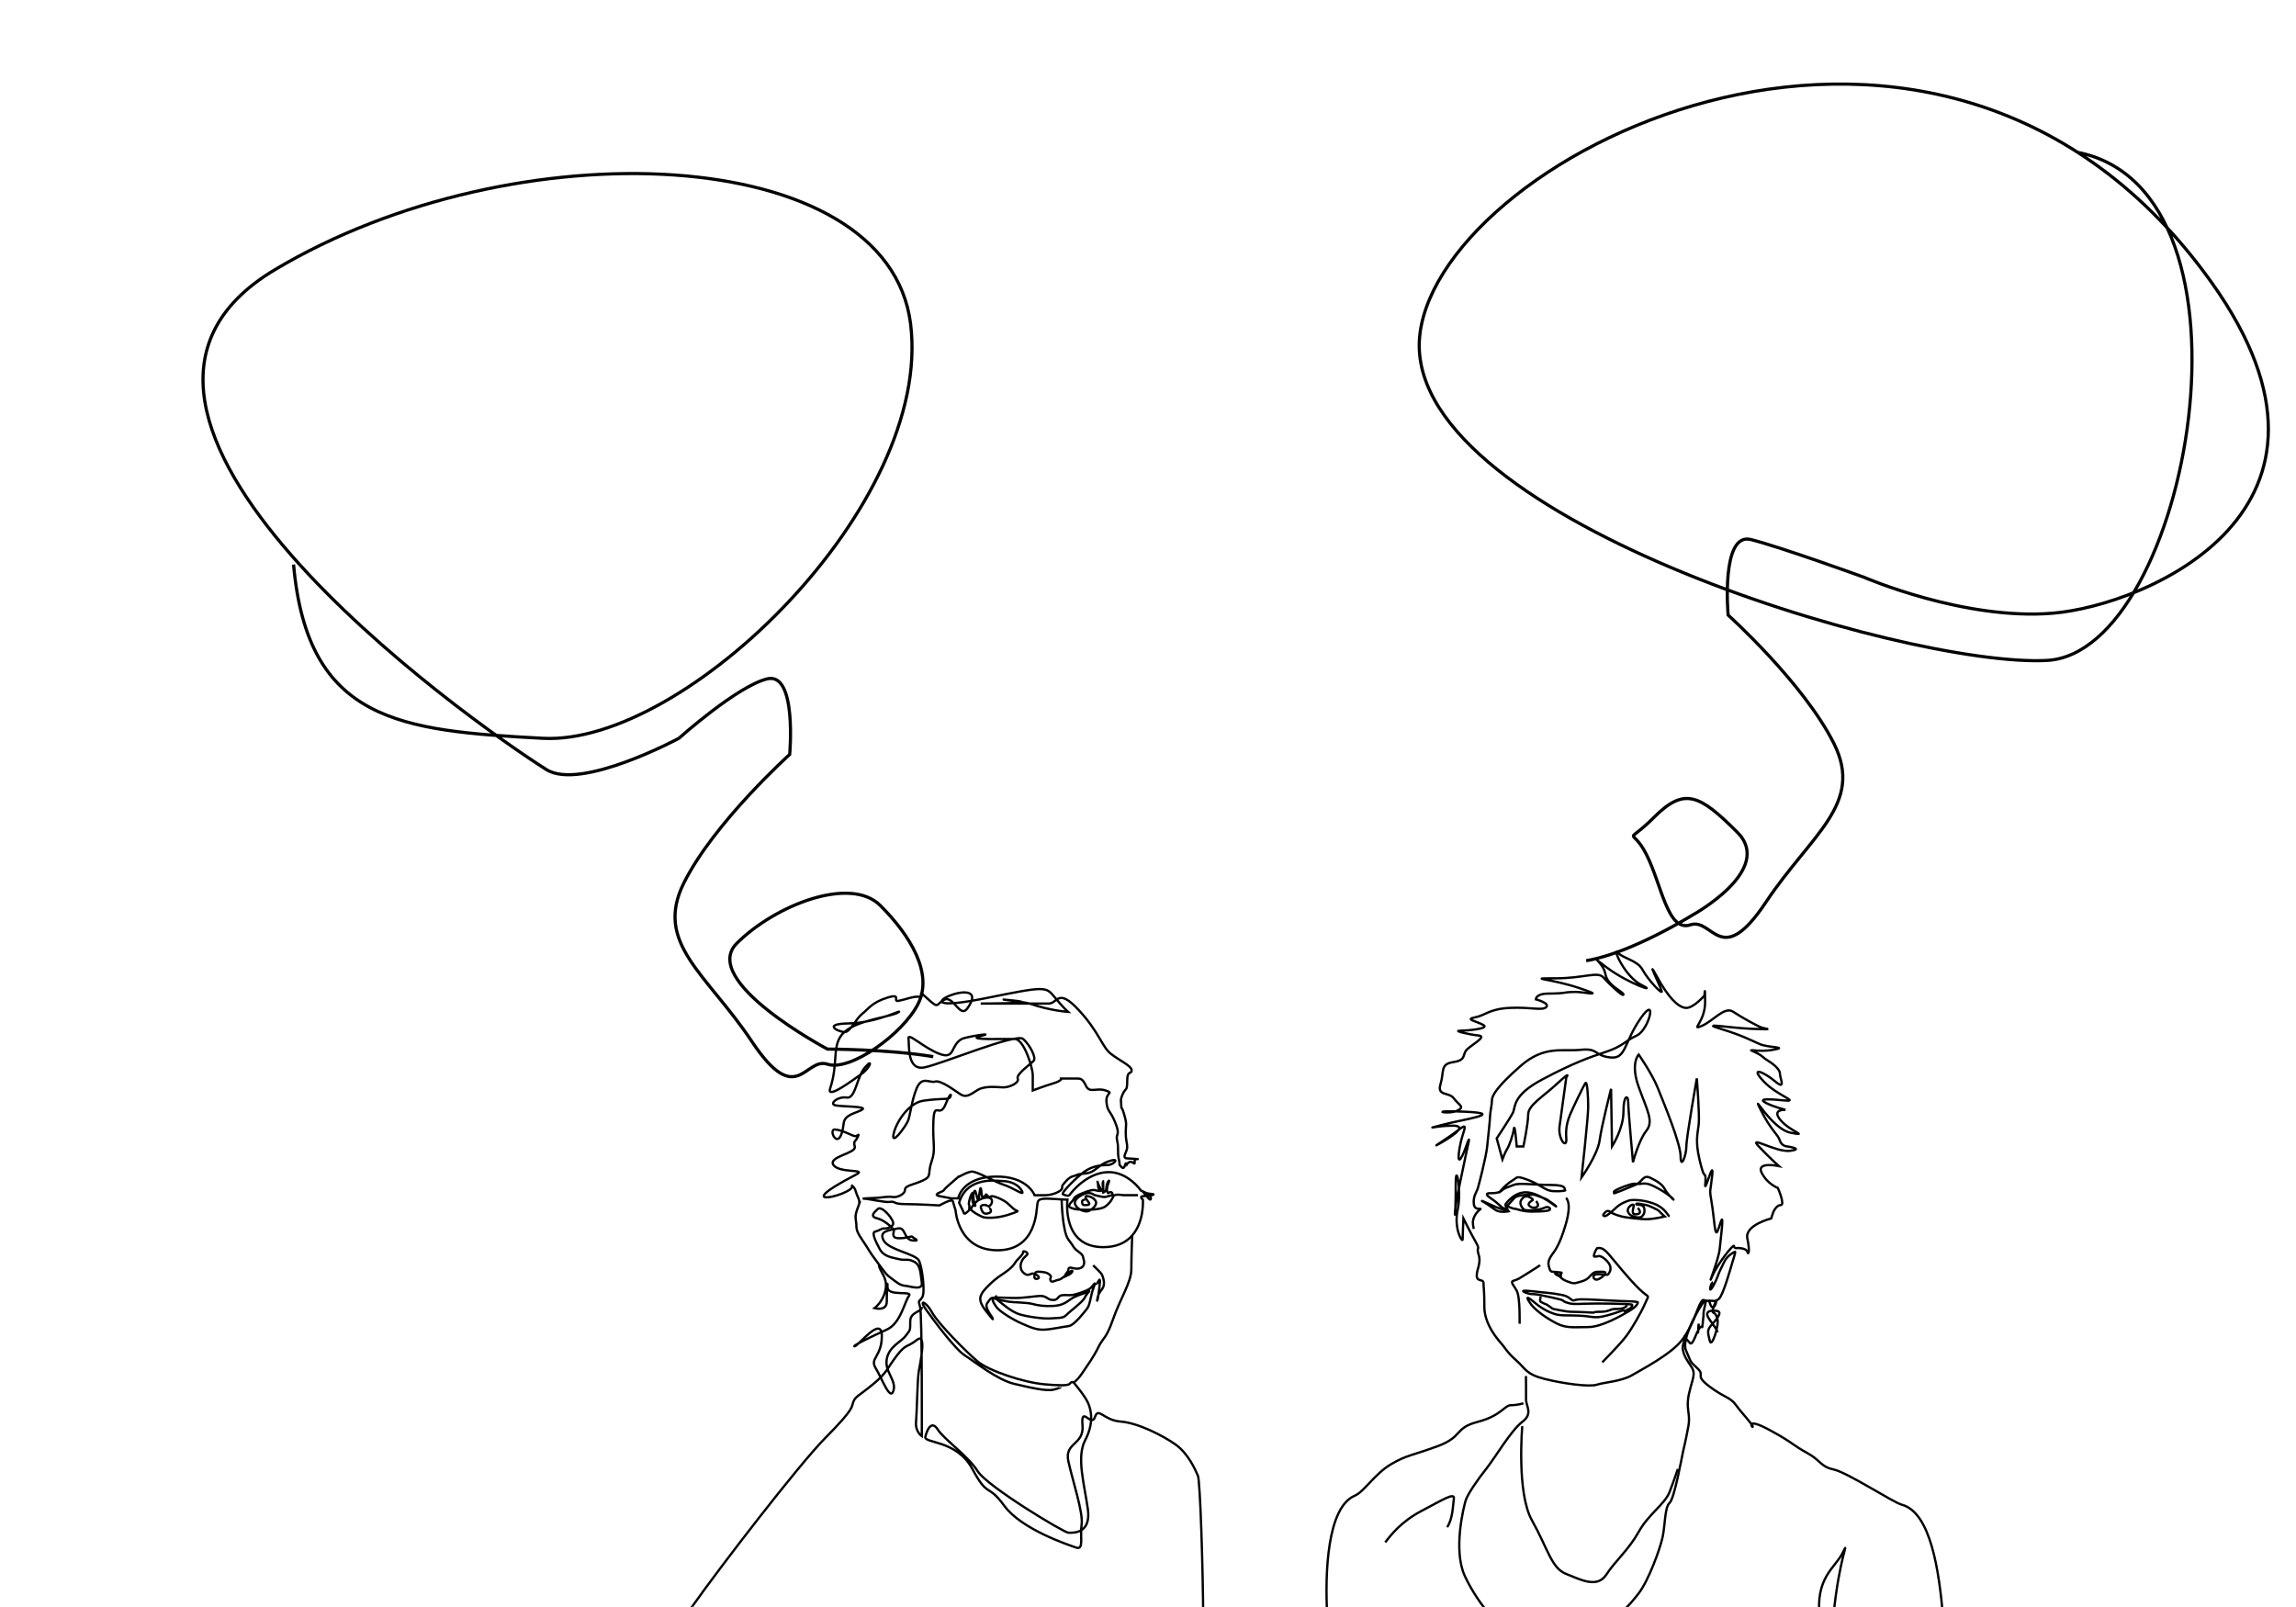 <?xml version="1.0" encoding="utf-8"?>
<!-- Generator: Adobe Illustrator 16.0.0, SVG Export Plug-In . SVG Version: 6.00 Build 0)  -->
<!DOCTYPE svg PUBLIC "-//W3C//DTD SVG 1.1//EN" "http://www.w3.org/Graphics/SVG/1.1/DTD/svg11.dtd">
<svg version="1.1" id="Ebene_1" xmlns="http://www.w3.org/2000/svg" xmlns:xlink="http://www.w3.org/1999/xlink" x="0px" y="0px"
	 width="500px" height="350px" viewBox="0 0 500 350" enable-background="new 0 0 500 350" xml:space="preserve">
<path fill="none" d="M91.284,5438.562"/>
<path fill="none" d="M91.284-561.438"/>
<path fill="none" d="M91.284,5438.562"/>
<path fill="none" d="M91.284-561.438"/>
<path fill="none" d="M91.284,5438.562"/>
<path fill="none" d="M91.284-561.438"/>
<g>
	<path fill="none" stroke="#010202" stroke-width="0.501" d="M150.784,349.833c5.88-8.349,23.174-30.843,28.997-36.712
		c6.494-6.544,5.59-6.698,6.073-7.859c0.484-1.161,1.063-1.161,4.253-3.77c3.191-2.611,3.191-3.672,5.221-6.284
		c2.031-2.61,2.127-1.645,4.35-3.383c2.224-1.74,0.677,5.124,0.388,6.958c-0.29,1.838-0.388,8.797-0.581,10.923
		c-0.192,2.128,1.257,3.094,1.257,3.094s0.096-26.681-0.386-28.228c-0.483-1.544-0.194-0.965,0.482-2.029
		c0.678-1.065,0-6.379-0.676-7.927c-0.677-1.547-6.574-2.32-7.733-4.447c-1.16-2.129,1.353-2.224,3.093-2.611
		c1.739-0.387,1.256,2.417,3.19,2.611c1.934,0.193,0.194-0.483,0-0.774c-0.194-0.291-0.966,0.292-2.9,0.292
		c-1.934,0-1.063-1.354-1.159-1.741c-0.097-0.388-2.03-2.224-3.675-2.61c-1.642-0.387-0.579-1.326,0.194-2.03
		c0.774-0.707,2.899,1.643,3.287,2.804c0.388,1.159-1.546,1.546-1.934,1.448c-0.386-0.097-1.063,0.482-1.933,0.677
		c-0.87,0.194,0.096,2.128,0.966,3.771c0.871,1.644,2.513,1.836,4.158,2.224c1.643,0.388,1.932-0.195,3.383,0.581
		c1.449,0.772,1.353,2.705,1.643,4.543c0.29,1.836-2.513,0.773-3.673,0.677c-1.161-0.097-1.933-0.871-2.997-1.645
		c-1.063-0.771-1.063-0.871-3.094-3.576c-2.03-2.709-1.547-2.344-3.189-4.737c-1.643-2.395-1.16-2.611-1.353-3.867
		c-0.194-1.258-0.194-1.741,0.482-3.48c0.678-1.741,0.099-0.678,0.194-0.967c0.096-0.29-0.386-1.27-0.58-1.741
		c-0.193-0.468-0.193-1.254-1.16-1.933c2.286,1.6-15.368,6.234,1.16-2.319c2.32-1.201-3.769-0.195-5.026-2.03
		c-1.258-1.838,4.931-2.513,4.64-3.962c-0.291-1.452,0-0.871,0.58-2.032c0.581-1.161,0.097-0.29-0.483-0.29
		c-0.579,0-2.514-1.257-4.35-1.45c-1.837-0.193,1.062,5.558,1.836-1.354c0.225-2,2.9-2.224,4.06-2.998
		c1.16-0.771-4.979-0.579-6.041-0.965c-1.064-0.387,0.724-1.934,2.658-1.642c1.934,0.288,2.126-4.449,3.963-6.575
		c1.837-2.127,1.16,0.096-0.773,1.451c-1.933,1.352-7.655,5.66-6.815,3.142c1.934-5.8,0.145-9.672,3.142-12.326
		c2.996-2.653,10.247-3.287,11.696-4.252c1.451-0.967-4.542,2.319-10.826,2.415c-6.283,0.099-1.645,2.129-0.58,1.838
		c1.063-0.291,2.224-2.9,3.586-3.962c1.365-1.064,2.02-2.417,5.403-3.48c3.383-1.063,0.967,0.966,2.515,0.675
		c1.545-0.289,3.285-1.063,4.542-0.87c1.256,0.194-0.92-2.031,1.707,0.387c2.629,2.417,1.773,1.208,3.707,0.242
		c1.934-0.968,3.384,4.164,4.994,1.898c6.229-8.759-18.471,2.33,4.189-2.266c12.891-2.612,12.891-2.517,14.823-0.167
		c1.933,2.348,2.899,3.192,2.899,3.192s-3.866-0.251-8.377-1.817c-1.083-0.376-9.739-1.303-3.419-0.651
		c6.32,0.651-7.215,0.651-7.215,0.651h14.824c1.933,0,1.933-3.501,6.445,1.334c4.511,4.833,5.156,8.131,7.088,9.624
		c1.934,1.494,4.511,2.622,4.511,3.588c0,0.967-0.966-0.161-0.966,2.255c0,2.417-0.322,1.451-0.967,2.9
		c-0.645,1.451-0.323,1.611-0.323,2.578c0,0.968,0-0.322,0.646,1.934c0.645,2.255,0.322,2.095,0.322,3.867
		c0,1.773,0.322,2.257,0.322,3.222c0,0.967-1.267,2.319-0.064,2.417c1.202,0.096,3.052,0.168,2.126,0.168
		c-0.924,0,0,1.426-0.773,0.797c-0.773-0.625-1.353,0.331-1.353,0.331s-0.193-0.555-0.387,0.089
		c-0.193,0.646-0.387,1.038-0.966,0.309c-0.58-0.729,0,0.337-0.387-1.404c-0.387-1.74,0-2.514-0.387-4.156
		c-0.386-1.644,0.774-0.968-0.386-3.867c-1.161-2.902-1.74-2.32-1.935-4.543c-0.193-2.224,1.74-1.836-0.193-2.514
		c-1.934-0.676-3.48,0.669-4.253-0.966c-0.773-1.635-1.16-1.635-2.127-1.635h-3.286c0,0,0.193,0.475-1.74,1.056
		c-1.934,0.58-4.455,1.546-4.455,1.546v-3.287c0-1.74-1.926-7.831-3.858-7.927c-1.238-0.062-11.27,0.302-7.542-0.622
		c3.727-0.925-3.153,0.136-4.059,0.622c-2.513,1.353-1.382,4.556-4.847,3.244c-3.465-1.31-6.947-4.791-6.752-3.34
		c0.193,1.449-0.387,7.057,3.48,6.283c3.866-0.774,19.962-7.542,21.484-6.187c1.522,1.353,2.876,4.06,2.295,4.738
		c-0.58,0.675-3.866,2.914-3.48,3.874c0.387,0.957-1.792,1.925-3.092,1.925c-1.302,0-4.062-0.484-5.8,0.676
		c-1.74,1.161-2.515,1.548-3.674,0.773c-1.16-0.773-4.253-3.093-5.414-2.706c-1.16,0.387-2.9-1.354-4.06,1.546
		c-1.16,2.9-1.325,5.896-1.918,7.153c-0.596,1.258-3.495,5.221-3.109,2.901c0.387-2.322,3.109-6.961,6.574-7.444
		c3.465-0.484,4.639-0.29,5.413-0.484c0.773-0.191,0.788-2.319-0.581,1.161c-1.367,3.48-2.513-0.967-2.706,3.866
		c-0.193,4.833,0.581,5.993-0.386,8.702c-0.968,2.705,0.192,3.189-1.934,4.155c-2.128,0.967-3.867,1.063-3.867,2.03
		c0,0.967-1.765,1.741-2.719,1.549c-0.954-0.193-2.888,0.2-3.661,0.2c-0.772,0-3.481,0.171-2.512,0.171
		c0.965,0,4.542,0.886,5.702,0.692c1.16-0.193,0.483,0.483,3.191,0.483c2.708,0,7.526,0.29,7.526,0.29s2.721-1.617,2.914-0.87
		c0.193,0.751,0.581,1.934,0.581,1.934s0.492,8.702,9.139,8.702c8.647,0,8.456-9.087,8.647-9.861c0.194-0.774-0.191-1.547,2.9-1.354
		c3.094,0.194,3.675,0.194,3.675,0.194s-1.354,10.439,7.926,10.343c2.571-0.026,4.372-0.833,5.628-1.985
		c3.284-3.005,2.879-8.358,2.879-8.358s-0.98-0.773,0.187-0.773c1.167,0,3.107-0.389,1.554-0.485
		c-1.554-0.096-2.319-1.063-1.74-0.482c0.581,0.579,1.74,2.417,1.74,1.449c0-0.967-2.126-1.642-2.126-1.642s-2.9-4.255-7.347-4.06
		c-4.447,0.193-7.734,4.252-8.122,4.832c-0.385,0.582-0.966,0.194-1.545,0c-0.58-0.193,2.899-3.673,4.64-4.93
		c1.74-1.256,3.674-1.448,5.027-1.448s2.706-1.549,0.772-0.967c-1.932,0.58-2.319,1.16-3.673,2.126s-2.9,0.581-3.675,0.967
		c-0.772,0.387-1.353,0.193-2.319,1.255c-0.966,1.063-0.966,1.063-0.966,1.646c0,0.579-1.934,1.545-3.675,1.545h-2.319
		c0,0-1.547-4.254-8.701-4.06c-7.153,0.192-7.927,4.735-7.927,4.735h-1.546l-2.528-0.481c0,0-1.369-0.194,0-0.774
		c1.367-0.582,0.401-0.193,1.948-1.548c0.68-0.594,2.919-2.539,2.233-1.947c-0.687,0.594,2.098-1.32,3.179-1.05
		c1.935,0.483,4.641,2.225,6.768,2.9c2.126,0.679,4.833,2.804,3.674,1.062c-1.16-1.738-3.339-1.931-4.254-1.931
		c-0.915,0-7.54-1.162-9.281,4.736l0.968,2.029c0,0,0,0.773,0.773,0c0.774-0.771,0.387,0,0.482-0.968
		c0.098-0.966-0.289-0.288,0-1.545c0.292-1.256,0.968-2.514,0.678-0.871c-0.29,1.644,1.062,2.804,0.481,1.45
		c-0.578-1.352-0.095-3.284,0.194-2.512c0.291,0.773,0.483,2.417,0.676,1.547c0.194-0.87,0.292-2.707,0.485-2.224
		c0.193,0.484,0.096,1.838,0.386,1.838c0.291,0,0.677-0.291,0.677-0.483c0-0.195,0.193,0,0.387,0.193
		c0.194,0.192,0.194,0.387,0.484,0.291c0.29-0.098,0.238-0.291,0.966-0.098c0.729,0.194,1.361,0.484,2.224,0.967
		c0.863,0.482,1.932,1.837,2.514,2.03c0.579,0.194,0.706,0.194-1.651,0.968c-2.358,0.773-4.826,0.773-5.6,0.483
		c-0.772-0.292-2.417-1.257-2.513-1.644c-0.096-0.389,0.966-1.644,1.642-2.031c0.678-0.387,2.128-0.868,2.708-0.289
		c0.58,0.579-0.193,1.931-0.773,1.545c-0.581-0.386-1.643-0.192-1.449,0.386c0.193,0.582,0.386,1.741,1.836,1.163
		c0.767-0.307,0.097-1.163-0.098-1.065"/>
	<path fill="none" stroke="#010202" stroke-width="0.501" d="M149.241,352.108c0.339-0.54,0.865-1.313,1.542-2.275"/>
	<path fill="none" stroke="#010202" stroke-width="0.501" d="M246.563,269.106c0,0-0.194,4.545-0.194,7.348
		c0,2.804-2.417,6.38-3.964,10.827c-1.546,4.447-2.163,3.963-3.19,6.089c-1.025,2.127-2.319,3.867-3.479,5.608
		c-1.161,1.739-1.933,2.126-1.933,2.126s2.32,2.707,3.093,4.351c0.773,1.643,1.354,4.544-0.58,8.216
		c-1.934,3.676-0.193,9.476,0.58,14.985c0.773,5.509-3.287,5.166-4.231,5.166c-0.944,0-17.693-10.097-19.744-13.383
		c-2.05-3.287-7.346-6.959-8.7-9.086c-1.353-2.129-2.32,0-2.707,1.545c-0.386,1.547,6.768,0.582,10.248,7.057
		c3.48,6.477,3.21,2.9,6.96,8.024c3.75,5.123,13.943,8.507,15.66,9.086c1.718,0.582,0.774-2.512,1.161-5.026
		c0.386-2.514-1.934-9.474-2.878-13.726c-0.944-4.254,3.458-3.48,3.071-7.927c-0.386-4.446,1.933,0.579,2.707-1.741
		c0.772-2.319,1.799,0.678,5.607,0.967c3.807,0.29,9.279,3.093,11.986,5.026c2.707,1.934,4.253,5.415,4.834,6.769
		c0.493,1.147,1.092,20.047,1.151,30.701"/>
	<path fill="none" stroke="#010202" stroke-width="0.501" d="M247.819,260.31h-3.19c0,0-1.835-0.335-2.126,0.171
		c-0.29,0.505-0.483,1.281-1.741,2.247c-1.255,0.966-5.219,0.774-6.185,0.676c-0.968-0.097-1.645-0.483-1.645-0.483
		s-0.385-0.388,0.387-1.112c0.774-0.726,0.193-0.993,2.03-1.778c1.836-0.783,2.707-0.978,3.287-0.783
		c0.581,0.192,1.643,0.292,1.16-0.241c-0.483-0.533-0.967-2.08-0.773-1.596c0.194,0.483,0,1.158,0.29,1.547
		c0.29,0.386,1.183,0.289,0.93-0.292c-0.253-0.579,0-2.126,0-1.063v2.127c0,0,0.713-0.193,0.713-1.162
		c0-0.965,0.967-2.221,0.387-0.771c-0.581,1.45-0.096,2.223,0.096,2.031c0.194-0.195,0.484-0.291,0.677-0.098
		c0.193,0.193,0.193,0.545,0.193,0.545s-1.22,0.324-1.643,0.423c-0.423,0.095-2.319-0.423-2.319-0.423s-0.871-0.704-1.934-0.352
		s-2.804,1.365-2.224,2.513c0.581,1.149,2.224,1.561,2.804,1.354c0.579-0.206,2.224-1.338,1.545-2.32
		c-0.677-0.979-1.932-0.979-1.932-0.979s-0.387,0.109-0.098,0.592c0.291,0.485,1.258,1.259,0.291,1.354
		c-0.968,0.097-1.064,0-1.16-0.579c-0.097-0.579,0.677-0.579,0.677-0.579"/>
	<path fill="none" stroke="#010202" stroke-width="0.501" d="M231.192,261.278c0,0,0.142,6.959,1.473,8.699
		c1.332,1.741,0.944,1.452,1.476,2.031c0.531,0.579,1.644,1.064,1.739,1.836c0.097,0.775,0.34,0.727,0.17,1.5
		c-0.17,0.774-1.039,1.016-1.715,0.967c-0.678-0.049-1.67-0.566-1.67,0.176c0,0.504-0.51,0.756-0.749,1.33
		c-0.241,0.572,0.067,0.116,0.436-0.008c1.154-0.387,1.451-1.258,0.968-1.015c-0.484,0.24-2.128,1.886-2.755,1.935
		c-0.63,0.047-1.548,0.774-1.79,0.169c-0.24-0.605,0.408-0.701-0.158-1.233c-0.237-0.225-0.657-0.521-1.36-0.598
		c-0.705-0.079-1.648-0.231-1.815,0.164c-0.292,0.675-0.339,1.545,0.531,1.256c0.87-0.29-0.726-1.354-1.353-1.064
		c-0.629,0.29-1.015,0.29-1.306,0.096c-0.29-0.192-0.772-0.484-0.966-1.158c-0.193-0.678-0.097-1.209,0.29-1.933
		c0.387-0.726,1.16-1.016,1.113-1.404c-0.049-0.385-1.113-0.723-0.968-0.289c0.146,0.434-1.305,1.594-1.643,2.173
		c-0.338,0.582-0.966,1.404-3.045,2.756c-2.079,1.353-3.964,3.434-4.253,4.013s-0.966,1.499,0.773,3.719
		c1.74,2.225,1.691,2.081,1.546,1.695c-0.145-0.388-1.845-2.323-1.188-3.24c0.656-0.918,0.705-1.16,1.333-1.208
		c0.63-0.049,1.837-0.049,4.158,0.048c2.319,0.097,5.269-0.484,6.283-0.435c1.015,0.048,1.402,0.627,1.934,0.775
		c0.532,0.144,1.111,0.191,1.547-0.196c0.435-0.387,0.386-0.724,1.45-0.772c1.064-0.05,1.354,0.193,2.804-0.242
		c1.449-0.436,2.609-0.871,3.141-1.401c0.532-0.533,1.209-1.74,0.532,0c-0.677,1.741-0.726,3.77-1.45,4.641
		c-0.726,0.869-2.781,3.625-4.037,3.768c-1.256,0.145-3.503,0.668-5.243,0.765c-1.741,0.097-3.141-0.57-4.93-1.344
		c-1.788-0.772-4.737-2.562-5.462-3.528c-0.726-0.967-0.871-1.545-0.871-1.545s0.153-0.774,1.068-0.049
		c0.914,0.724,3.041,2.61,4.83,3.14c1.788,0.533,5.269,1.016,6.815,0.871c1.547-0.144,2.609,0.049,3.334-0.726
		c0.726-0.773,3.626-2.9,4.012-3.769c0.387-0.87,1.256-1.644,0.967-1.402c-0.29,0.24-2.899,0.87-4.06,1.739
		c-1.161,0.871-2.03,1.354-3.819,1.451c-1.788,0.099-3.238-0.097-4.447-0.434c-1.209-0.338-4.302-0.338-5.124-0.485
		c-0.822-0.144-2.464-0.48-2.32-0.336c0.145,0.143-0.627-1.015-0.627-1.015"/>
	<path fill="none" stroke="#010202" stroke-width="0.501" d="M238.056,275.584c0.551,0.583,1.68,1.548,1.934,2.079
		c0.252,0.532,0.65,1.788,0.252,2.658c-0.397,0.87-0.882,1.014-1.171,2.126c-0.29,1.113-0.111,1.449,0.187-0.82
		c0.297-2.272,0.428-3.481,0-2.66c-0.428,0.824-0.65,0.725-0.65,0.509"/>
	<path fill="none" stroke="#010202" stroke-width="0.501" d="M233.899,301.105c0,0-0.551-0.319-0.893,0.229
		c-0.341,0.547-2.82,0.399-5.584,0.159c-4.447-0.388-12.084-2.9-14.598-5.027c-2.513-2.127-8.604-8.286-9.86-10.634
		c-1.257-2.347-2.997-2.998-1.353-0.675c1.643,2.32,6.379,8.698,8.507,10.053c2.126,1.354,7.055,5.315,10.73,6.186
		c3.673,0.869,7.057,1.644,8.604,1.257c1.546-0.388,1.451-0.484,1.451-0.484"/>
	<path fill="none" stroke="#010202" stroke-width="0.501" d="M191.413,275.467c0,1.326,1.934,2.66,1.449,5.337
		c-0.483,2.68-2.415,4.108-2.415,4.108s2.664,0.766,2.664-1.428c0-2.195,0.17-5.3,0.17-3.145c0,2.157,5.624,0.633,4.658,1.915
		c-0.968,1.283-1.797,5.973-4.834,7.337c-3.038,1.364-7.734,3.641-7.008,3.641c0.725,0,5.939-6.87,5.939-2.277
		c0,4.592-2.696,4.833-1.348,7.009c1.348,2.175,3.142,7.263,3.868,4.96c0.724-2.302-1.933-4.095-1.451-6.894
		c0.483-2.798,3.101-3.712,4.108-5.075c1.007-1.364,1.007-0.966,1.007-3.143c0-2.175,2.55-2.006,2.55-3.141"/>
	<path fill="none" stroke="#010202" stroke-width="0.696" d="M203.234,230.137c-9.874-1.646-23.037-1.646-23.037-1.646
		s-27.972-14.81-19.745-23.037c8.227-8.228,24.683-14.808,31.264-8.228c6.582,6.583,11.519,14.81,8.227,21.393
		c-3.29,6.581-14.808,14.808-19.746,13.161c-4.936-1.644-6.581,9.874-16.455-4.935c-9.872-14.81-21.39-21.392-14.809-34.555
		c6.583-13.165,23.037-27.973,23.037-27.973s1.646-18.1-4.936-16.455c-6.583,1.645-19.188,12.934-19.188,12.934
		s-21.391,11.518-28.861,6.811C101.993,156.903,7.503,90.023,59.831,58.761c52.324-31.264,133.53-27.723,138.466,11.768
		c4.937,39.492-49.134,91.917-80.068,90.27c-30.935-1.646-51.259-3.542-54.3-37.846"/>
	<path fill="none" stroke="#010202" stroke-width="0.696" d="M345.424,209.235c9.874-1.644,23.038-9.872,23.038-9.872
		s18.1-9.872,9.873-18.099c-8.228-8.227-11.519-9.873-18.1-3.292c-6.583,6.582-4.937,1.646-1.646,8.228
		c3.291,6.582,4.583,16.873,9.519,15.227c4.938-1.646,6.583,9.873,16.456-4.937c9.874-14.809,21.391-21.391,14.809-34.554
		c-6.582-13.164-23.037-27.974-23.037-27.974s-1.645-18.1,4.937-16.455c6.581,1.645,24.682,8.228,24.682,8.228
		s21.744,9.455,41.159,7.811c20.013-1.697,69.889-22.331,34.531-71.982c-58.884-82.692-167.483-28.393-172.419,11.1
		c-4.937,39.49,105.613,72.816,136.548,71.172c30.934-1.645,49.058-102.436,6.605-110.665"/>
	<path fill="none" stroke="#010202" stroke-width="0.501" d="M373.053,279.277c0,0-0.415,0.104-0.622,1.245
		c-0.207,1.143,0.934-0.725,1.557-2.384c0.623-1.661,0.725-1.661,1.452-3.219c0.727-1.557,2.18-2.178,2.387-2.282
		c0.208-0.104-0.312,1.453-0.623,2.49c-0.312,1.04-1.972,7.057-2.906,7.782c-0.933,0.728-0.83,0.312-2.179,0.415
		c-1.348,0.105-1.037-0.727-1.764,0.416c-0.726,1.141-1.66,4.98-4.046,8.092c-2.386,3.113-8.611,6.329-10.895,7.678
		c-2.282,1.35-6.122,1.557-7.678,2.075c-1.555,0.52-7.16-0.207-11.31-1.245c-4.15-1.039-4.121-2.18-6.225-4.045
		c-2.104-1.869-2.386-2.7-3.216-3.633c-0.83-0.934-0.727-0.83-0.727-0.83l0.311,0.312c0,0-3.32-3.528-3.32-7.472
		c0-3.943-0.182-4.15-0.182-5.187c0-1.038-1.478-0.208-1.478-1.66s1.012-2.698,0.415-4.566c-0.598-1.868,0.464-0.829-0.598-2.697
		c-1.062-1.866-2.722-5.188-2.722-5.188s-0.165,3.736-0.165,4.564c0,0.833-1.979-2.283-1.081-6.431
		c0.899-4.152-0.417-10.584-0.417-5.811c0,4.771-0.182,8.093-0.182,6.432c0-1.66,1.845-9.959,2.259-12.036
		c0.415-2.075,1.453-6.016,0.208-2.488c-1.244,3.527-2.074,4.149-1.452,0.413c0.623-3.734,2.282-5.873-0.208-3.941
		c-2.491,1.932-6.226,4.15-4.358,3.112c1.867-1.037,6.913-4.021,3.112-4.021c-3.8,0-6.64,1.009-2.282-0.183
		c4.358-1.19,13.938-2.437,5.102-2.85c-8.836-0.416-3.977,0.673-1.988-0.185c1.988-0.854,0.415-1.27-0.623-2.722
		c-1.039-1.452-3.736-0.412-2.906-3.112c0.831-2.699-0.121-4.358,2.697-4.773c2.819-0.416,2.109-1.453,2.819-2.49
		c0.709-1.037,4.859-3.112,2.784-3.32c-2.075-0.208-5.516-1.039-4.15-1.039s6.64-0.415,5.188-1.245
		c-1.452-0.829-4.15-1.245-1.867-1.66c2.282-0.415,3.112-1.867,7.677-2.075c4.565-0.208,7.056,0.673,7.885-0.183
		c0.83-0.854-2.283-1.685-2.283-1.685s0.025-1.244,2.607-1.244c2.582,0,3.619-0.183,3.619-0.183s0.622-0.181,2.489-0.181
		c1.868,0,6.849,1.192,0.623-0.881c-6.226-2.075-11.621-2.075-5.188-2.075c6.434,0,9.337-1.612,10.584-0.183
		c1.245,1.429,4.358,4.332,4.358,3.71c0-0.623-3.528-1.913-3.943-4.484c-0.415-2.569-4.358-4.854,0.415-1.326
		c4.772,3.528,11.23,5.603,7.471,3.735c-3.761-1.868-6.434-8.383-5.189-7.056c1.247,1.33,4.294,1.661,5.397,3.736
		c1.102,2.075,4.565,5.81,4.15,4.565c-0.417-1.245-3.528-7.678-1.039-3.113c2.491,4.565,4.565,6.641,6.226,6.848
		c1.66,0.208,4.151-2.695,4.151-2.695s0.138-2.908,0.138,1.452c0,4.355-3.251,6.224-0.762,5.187
		c2.491-1.037,4.982-4.357,6.849-3.112c1.867,1.244,5.603,3.32,6.432,3.527c0.832,0.207,2.905,0.417-2.282,0.207
		c-5.188-0.207-11.621-1.454-6.849,0c4.772,1.453,6.587,2.49,8.509,3.321c1.92,0.831,6.433,0.621,2.905,1.244
		c-3.528,0.624-6.018-0.413-4.15,0.417c1.866,0.829,1.866,1.244,2.905,1.866c1.037,0.625,2.735,1.869,2.735,2.905
		c0,1.037,1.415,3.737-1.076,1.662c-2.491-2.078-5.603-3.32-2.491,0c3.114,3.321,8.3,4.564,4.151,4.149
		c-4.151-0.416-5.188-0.208-3.526,0.622c1.659,0.831,4.149,1.454,4.149,1.454s-3.179-0.208-1.038,2.283
		c2.142,2.49,6.358,3.527,2.142,2.696c-4.217-0.829-8.781-9.545-6.5-4.979c2.283,4.565,3.736,5.304,4.15,6.64
		c0.416,1.336,1.661,1.336,1.661,1.336s3.734,0.533,0.623,0.947c-3.114,0.416-9.338-3.555-6.849-0.947
		c2.491,2.606,4.358,4.266,4.358,4.266s-4.98-1.037-3.736,1.454c1.246,2.49,3.528,3.32,3.528,3.32s1.66,3.735,0.622,3.735
		c-1.038,0-1.66,1.66-1.66,1.66l-0.416,1.246c0,0-5.81,1.454-5.187,4.357c0.623,2.906,0.208,3.735,0,2.906
		c-0.208-0.83-2.077-0.83-2.077-0.83s-0.829,0.207-0.829-0.417c0-0.62-3.528,3.736-4.773,6.643
		c-1.245,2.904,1.452-3.735,1.659-6.019c0.208-2.283,1.039-8.299,0.208-5.811c-0.829,2.492-1.037,3.528-1.452-0.414
		c-0.415-3.943-0.83-5.395-0.83-6.225c0-0.832,1.245-7.473-0.207-3.321c-1.453,4.151-0.623,1.037-0.831,0
		c-0.207-1.038-0.207,0.83-1.246-3.528c-1.038-4.357-0.415-5.81-0.208-7.884c0.208-2.078-0.416-9.963-0.416-9.963
		s-2.281,12.84-2.281,14.825c0,1.984-1.247,5.098-1.247,2.191c0-2.905-3.734-11.828-4.98-14.939c-1.245-3.114-4.15-7.263-4.15-7.263
		s-1.867,1.869,0,7.056c1.868,5.187,3.32,7.471,1.661,9.545c-1.661,2.075-2.906,6.849-2.906,6.849s-1.038-11.414-1.038-13.074
		c0-1.659-1.037-1.659-1.037,2.076s-2.491,7.561-2.491,7.561l-0.208-12.542c0,0-2.075,8.093-2.49,11.206
		c-0.417,3.113-3.943,8.094-3.943,8.094s1.452-13.075,1.452-15.357c0-2.28-0.208-5.811-0.623-5.188
		c-0.415,0.624-2.905,5.811-3.32,6.847c-0.415,1.039-1.038,2.699-0.83,5.188c0.208,2.491-1.867,0.209-1.452-2.697
		c0.415-2.904,1.452-10.583,1.452-10.583s1.245-1.659-1.867,1.245c-3.112,2.908-6.434,4.772-6.434,6.847
		c0,2.078-1.038,6.94-1.038,6.94h-1.452c0,0-0.416-5.279-0.623-3.826c-0.208,1.452-1.038,3.736-1.453,4.358
		c-0.415,0.622-1.037,2.282-1.037,2.282l-1.245-4.566c0,0,2.905-4.357,3.527-5.601c0.622-1.247-0.208-3.736,6.434-7.263
		c6.639-3.527,10.167-4.774,13.902-6.018c3.736-1.246,3.943-2.282,6.641-3.528c2.698-1.244,4.564-9.13,0.831-3.735
		c-3.735,5.395-3.113,8.923-6.642,8.507c-3.528-0.415-2.489-2.073-6.431-1.66c-3.943,0.417-7.886-1.036-13.074,3.529
		c-5.188,4.565-6.227,6.432-6.227,7.469s-0.415,2.699-0.415,3.528c0,0.83-0.415,4.332-0.622,6.523
		c-0.208,2.191-1.868,8.625-2.075,9.248c-0.208,0.623-1.039,1.658-0.832,3.318c0.209,1.66,2.076,0.625,1.247,1.248
		c-0.83,0.621-1.454,1.866-1.454,2.696c0,0.832,0.207,1.452,0.207,1.452"/>
	<path fill="none" stroke="#010202" stroke-width="0.501" d="M326.409,259.94c0-0.31,1.659-2.075,2.906-2.801
		c1.245-0.727,0.726-1.147,3.423-0.157c2.698,0.987,3.736,2.335,5.395,2.439c1.66,0.104,3.008-0.104,2.698-0.207
		c-0.312-0.104,0.726-1.137-3.113-1.137c-3.838,0-6.849-0.513-8.093,0c-1.245,0.514-1.971,0.617-2.594,1.24
		c-0.622,0.623-2.433,0.558-2.433,0.558s-1.821-0.143,0.046,1.104c1.868,1.244,2.076,1.866,2.801,2.177
		c0.726,0.312,0.783,0.297,0.577,0.297c-0.208,0-0.887,0.014-2.133-0.503c-1.245-0.52-4.249-1.985-2.796-1.156
		c1.452,0.83,2.282,1.649,2.958,1.919c1.038,0.415,2.489,0.104,2.489,0.104s-0.886-1.232-0.679-1.544
		c0.207-0.311,2.179-3.001,5.084-2.542c2.906,0.46,6.23,3.41,5.918,2.996c-0.31-0.414-1.457-1.024-1.768-1.335
		c-0.312-0.311-3.008-1.193-3.008-1.193s-3.58-0.104-4.306,0.724c-0.727,0.831-1.609,1.766-1.609,1.766s1.245,0.57,1.66,0.57
		s1.661,0.623,3.735,0.623c2.077,0,3.736-0.105,3.944-0.416c0.207-0.312-0.382-0.813-1.147-0.433
		c-0.962,0.482-3.449,0.741-4.331,0.482c-0.359-0.104-1.265-1.242-0.8-2.073c0.466-0.829,1.09-1.089,1.92-0.674
		c0.83,0.416,0.628,0.609,0.628,0.609s-1.268,0.695-0.785,1.176c0.233,0.232,0.481,0.48,0.962,0.48c0.312,0,0.858-0.065,0.961-0.48
		c0.105-0.414-0.417-0.955-0.417-0.955"/>
	<path fill="none" stroke="#010202" stroke-width="0.501" d="M363.574,264.945c-0.415-0.208-0.934-1.869-3.424-2.801
		c-2.491-0.934-4.944-0.869-5.462-0.659c-0.519,0.204-1.715,0.549-2.796,1.588c-1.08,1.041-2.053,1.783-2.339,1.783
		c-0.623,0-0.364-0.351-0.364-0.351s0.689-1.197,1.416-0.599c0.725,0.599,2.499,1.042,3.009,1.141
		c0.607,0.119,3.979,0.585,5.431,0.483c1.454-0.106,3.477-0.571,3.477-0.571s-0.623-0.52-1.282-1.26
		c-0.155-0.172-2.126-1.141-2.75-1.244c-0.624-0.104-2.165-0.52-2.165-0.207c0,0.31,1.38-0.144,1.692,0.786
		c0.31,0.932-0.101,1.575-0.482,1.925c-0.378,0.351-1.648,0.169-2.245-0.188c-0.587-0.349-1.121-1.033-0.602-1.764
		c0.518-0.73,1.104-0.759,1.104-0.449c0,0.311-0.663,1.919,0.299,1.919c1.926,0,0.567-1.387,0.567-1.387"/>
	<path fill="none" stroke="#010202" stroke-width="0.501" d="M351.472,259.875c-0.266,0.233,3.349-1.246,4.788-1.868
		c1.437-0.624,1.541-2.283,3.201-1.453c1.661,0.829,2.594,1.476,3.113,2.49c0.52,1.012,1.979,2.394,1.867,2.217
		c-0.414-0.662-2.489-1.975-3.423-2.461c-0.934-0.481-2.09-1.208-3.424-1c-1.334,0.207-1.35-0.208-2.698,0.207
		c-1.35,0.416-3.424,1.245-3.424,1.556S351.825,259.563,351.472,259.875z"/>
	<path fill="none" stroke="#010202" stroke-width="0.501" d="M341.012,260.912c0,0,1.369,0.831,0,5.603s-2.51,6.019-3.03,6.744
		c-0.518,0.727-0.934,1.557-0.726,2.387c0.208,0.831,0.312,1.35,0.934,1.35s1.869,0.184,1.869,0.184s0.103,0.126-0.207,0.336
		c-0.057,0.036,0.034-0.18,0.051,0.207c0.017,0.383,0.085,0.446-0.491,0.152c-0.702-0.359-0.989-0.568-0.495-0.465
		c0.495,0.106,0.975,1.142,2.096,1.558c1.121,0.414,1.536,0.659,2.365,0.414c0.832-0.243,1.87-0.414,2.595-1.141
		c0.727-0.726,0.987-1.245,1.971-1.245c0.986,0,1.764-0.104,1.661,0.31c-0.104,0.417-1.557,1.662-2.179,1.349
		c-0.623-0.31-0.727-1.14,0.622-1.14c1.35,0,1.972,0.311,2.179,0c0.207-0.313,0.678-0.83,0.416-1.765
		c-0.264-0.935-1.765-2.282-2.491-2.178c-0.726,0.102-1.14,0.31-1.038-0.208c0.105-0.518,0.623-1.661,0.83-1.556
		c0.208,0.104,0.891-0.416,2.387,1.348c1.495,1.766,4.565,5.603,6.744,7.68c2.18,2.075,2.077,0.934,1.247,2.905
		c-0.831,1.971-2.906,5.601-4.254,7.366c-1.35,1.763-5.137,5.602-5.137,5.602"/>
	<path fill="none" stroke="#010202" stroke-width="0.501" d="M335.389,275.542c-0.207,0.208-3.528,2.283-4.565,2.905
		c-1.037,0.623-1.971,0.31-1.349,1.35c0.623,1.038,1.037,1.245,1.244,3.01c0.209,1.762,0.209,3.215,0.209,4.045v1.452"/>
	<path fill="none" stroke="#010202" stroke-width="0.501" d="M331.757,281.146c0.553-0.14,2.833,0.208,4.046,0.312
		c1.215,0.104,4.192,0.414,5.208,0.828c1.018,0.417,1.225,1.038,1.744,0.935c0.519-0.104,0.417-0.311,3.113-0.207
		c2.698,0.104,7.574,0.402,8.82,0.402c1.245,0,1.971,0.183,1.971,0.183s0.208,0.659-1.66,1.8c-1.867,1.142-6.225,3.633-9.13,3.633
		c-2.906,0-4.639,0.309-6.745-0.727c-2.105-1.038-4.802-2.907-5.81-4.359c-1.009-1.452-1.038-1.869,0.934-0.206
		c1.97,1.659,4.149,2.594,5.602,2.697c1.452,0.104,0.933,0,3.943,0.104c3.009,0.104,3.217,0.727,6.018,0
		c2.801-0.727,3.943-1.452,3.943-1.036c0,0.413,0.623-0.395,0.935-0.395c0.311,0,0.933-0.748,0.726-0.956s-7.782-0.312-10.272-0.208
		c-2.489,0.104-2.967,0.104-4.13-0.31c-1.161-0.416,0.396-0.299-3.03-1.039c-3.423-0.739-3.63-0.739-4.357-0.739
		C332.899,281.858,331.343,281.249,331.757,281.146z"/>
	<path fill="none" stroke="#010202" stroke-width="0.501" d="M335.518,282.39c0,0-0.286,1.04,0,1.143
		c0.286,0.103,0.731,0.413,1.116,0.516c0.385,0.104,1.453,1.044,1.661,1.044s2.594,0.617,4.046,0.617c1.453,0,4.67,0.183,4.67,0.183
		s0.129-0.183,1.024-0.183c0.894,0,1.569-0.006,2.398-0.312c0.83-0.305,0.728-0.305,1.66-0.305c0.934,0,1.661-0.212,1.868-0.42
		c0.208-0.208,0.415-0.462,0.415-0.462"/>
	<path fill="none" stroke="#010202" stroke-width="0.501" d="M372.148,283.089c0.104,0.462,0.52,2.018,1.037,1.603
		c0.519-0.415,0.623-1.603,0.623-1.603s-1.033,2.228-0.827,2.64c0.205,0.416,0.569,0,1.009,1.454
		c0.442,1.453-1.249,6.537-1.635,4.876c-0.385-1.66-0.727-2.283,0.312-3.423c1.037-1.143,2.593-2.907,1.245-3.113
		c-1.35-0.206-2.842,0-1.764,1.66c1.078,1.661,1.764,2.282,1.867,3.009"/>
	<path fill="none" stroke="#010202" stroke-width="0.501" d="M351.631,352.105c1.721-1.038,3.017-2.222,5.218-5.074
		c2.201-2.852,4.738-9.856,5.258-12.451c0.517-2.594,0.441-6.355,1.482-7.262c1.041-0.906,2.667-9.986,2.927-11.153
		c0.259-1.169,0.648-2.724,1.166-5.577c0.52-2.855-0.676-3.631,0.181-7.263c0.858-3.633,1.573-4.151,0.178-6.097
		c-1.396-1.944-1.785-3.373-1.525-4.28c0.259-0.907,0.388-1.686,0.388-1.686l1.168,1.297c0,0,0.323,0.389,0.94-1.038
		c0.617-1.426,0.747-1.929,0.747-1.295c0,0.63,0.183-1.92,0.183-1.92s-0.36,1.906,0.183,0.951c0.542-0.951,0.542,0.692,0.672-0.987
		c0.13-1.677,0.183-1.198,0.183-2.187c0-0.989,0.938-3.518,0.184-2.731c-0.754,0.782-5.166,8.187-3.997,10.771
		c1.167,2.585,0.629,2.196,2.464,3.883c1.833,1.686-0.778,1.384,2.594,3.935c3.373,2.55,4.539,2.292,5.837,4.106
		c1.295,1.817,3.63,4.151,3.63,4.671c0,0.517-1.816-2.206,3.502,0.648c5.317,2.853,5.187,3.373,8.301,5.058
		c3.112,1.686,2.853,2.981,5.836,3.63c2.982,0.65,12.925,7.156,14.803,7.658c6.292,1.679,8.115,14.233,9.007,24.398"/>
	<path fill="none" stroke="#010202" stroke-width="0.501" d="M332.305,299.691c0,0,0.044,3.502,0.022,5.059
		c-0.022,1.554,1.591,3.113-0.821,4.929c-2.415,1.816-5.993,7.91-7.863,10.247c-1.872,2.333-4.077,5.577-4.465,6.873
		c-0.39,1.299-2.815,10.764-0.175,16.471c1.479,3.199,3.712,6.479,5.813,8.835"/>
	<path fill="none" stroke="#010202" stroke-width="0.501" d="M331.505,310.612c0,0-1.274,14.525,2.12,20.543
		c3.393,6.019,4.222,10.375,7.386,11.623c3.167,1.244,6.785,3.244,8.799,0.169c2.015-3.077,4.837-5.357,7.039-9.3
		s5.699-6.019,6.74-8.717c1.042-2.696,1.787-4.981,1.787-4.981"/>
	<path fill="none" stroke="#010202" stroke-width="0.501" d="M289.042,352.109c-0.567-9.765,0.038-23.841,5.985-26.349
		c2.033-0.856,4.357-4.772,7.884-6.848c3.529-2.074,4.565-1.867,10.17-3.944c5.603-2.074,3.526-3.942,8.715-5.29
		c5.188-1.349,5.81-3.633,7.262-3.633c1.455,0,2.698-0.414,2.698-0.414"/>
	<path fill="none" stroke="#010202" stroke-width="0.501" d="M301.668,335.928c1.244-1.658,3.528-4.565,7.886-6.847
		c4.358-2.282,7.263-4.149,7.054-2.697c-0.207,1.453-0.207,4.357-1.452,6.224"/>
	<path fill="none" stroke="#010202" stroke-width="0.501" d="M399.248,352.108c1.245-12.866,3.688-17.217,2.027-13.897
		c-1.66,3.32-6.018,5.395-4.98,14.111"/>
</g>
<path fill="none" d="M91.284,5438.562"/>
<path fill="none" d="M91.284-561.438"/>
<path fill="none" d="M91.284,5438.562"/>
<path fill="none" d="M91.284-561.438"/>
<path fill="none" d="M91.284,5438.562"/>
<path fill="none" d="M91.284-561.438"/>
<path fill="none" d="M91.284,5438.562"/>
<path fill="none" d="M91.284-561.438"/>
<path fill="none" d="M91.284,5438.562"/>
<path fill="none" d="M91.284-561.438"/>
<path fill="none" d="M91.284,5438.562"/>
<path fill="none" d="M91.284-561.438"/>
<path fill="none" d="M91.284,5438.562"/>
<path fill="none" d="M91.284-561.438"/>
<path fill="none" d="M91.284,5438.562"/>
<path fill="none" d="M91.284-561.438"/>
<path fill="none" d="M91.284,5438.562"/>
<path fill="none" d="M91.284-561.438"/>
<path fill="none" d="M91.284,5438.562"/>
<path fill="none" d="M91.284-561.438"/>
<path fill="none" d="M91.284,5438.562"/>
<path fill="none" d="M91.284-561.438"/>
<path fill="none" d="M91.284,5438.562"/>
<path fill="none" d="M91.284-561.438"/>
<path fill="none" d="M91.284,5438.562"/>
<path fill="none" d="M91.284-561.438"/>
<path fill="none" d="M91.284,5438.562"/>
<path fill="none" d="M91.284-561.438"/>
<path fill="none" d="M91.284,5438.562"/>
<path fill="none" d="M91.284-561.438"/>
<path fill="none" d="M91.284,5438.562"/>
<path fill="none" d="M91.284-561.438"/>
<path fill="none" d="M91.284,5438.562"/>
<path fill="none" d="M91.284-561.438"/>
<path fill="none" d="M91.284,5438.562"/>
<path fill="none" d="M91.284-561.438"/>
<path fill="none" d="M91.284,5438.562"/>
<path fill="none" d="M91.284-561.438"/>
<path fill="none" d="M91.284,5438.562"/>
<path fill="none" d="M91.284-561.438"/>
<path fill="none" d="M91.284,5438.562"/>
<path fill="none" d="M91.284-561.438"/>
<path fill="none" d="M91.284,5438.562"/>
<path fill="none" d="M91.284-561.438"/>
<path fill="none" d="M91.284,5438.562"/>
<path fill="none" d="M91.284-561.438"/>
</svg>
